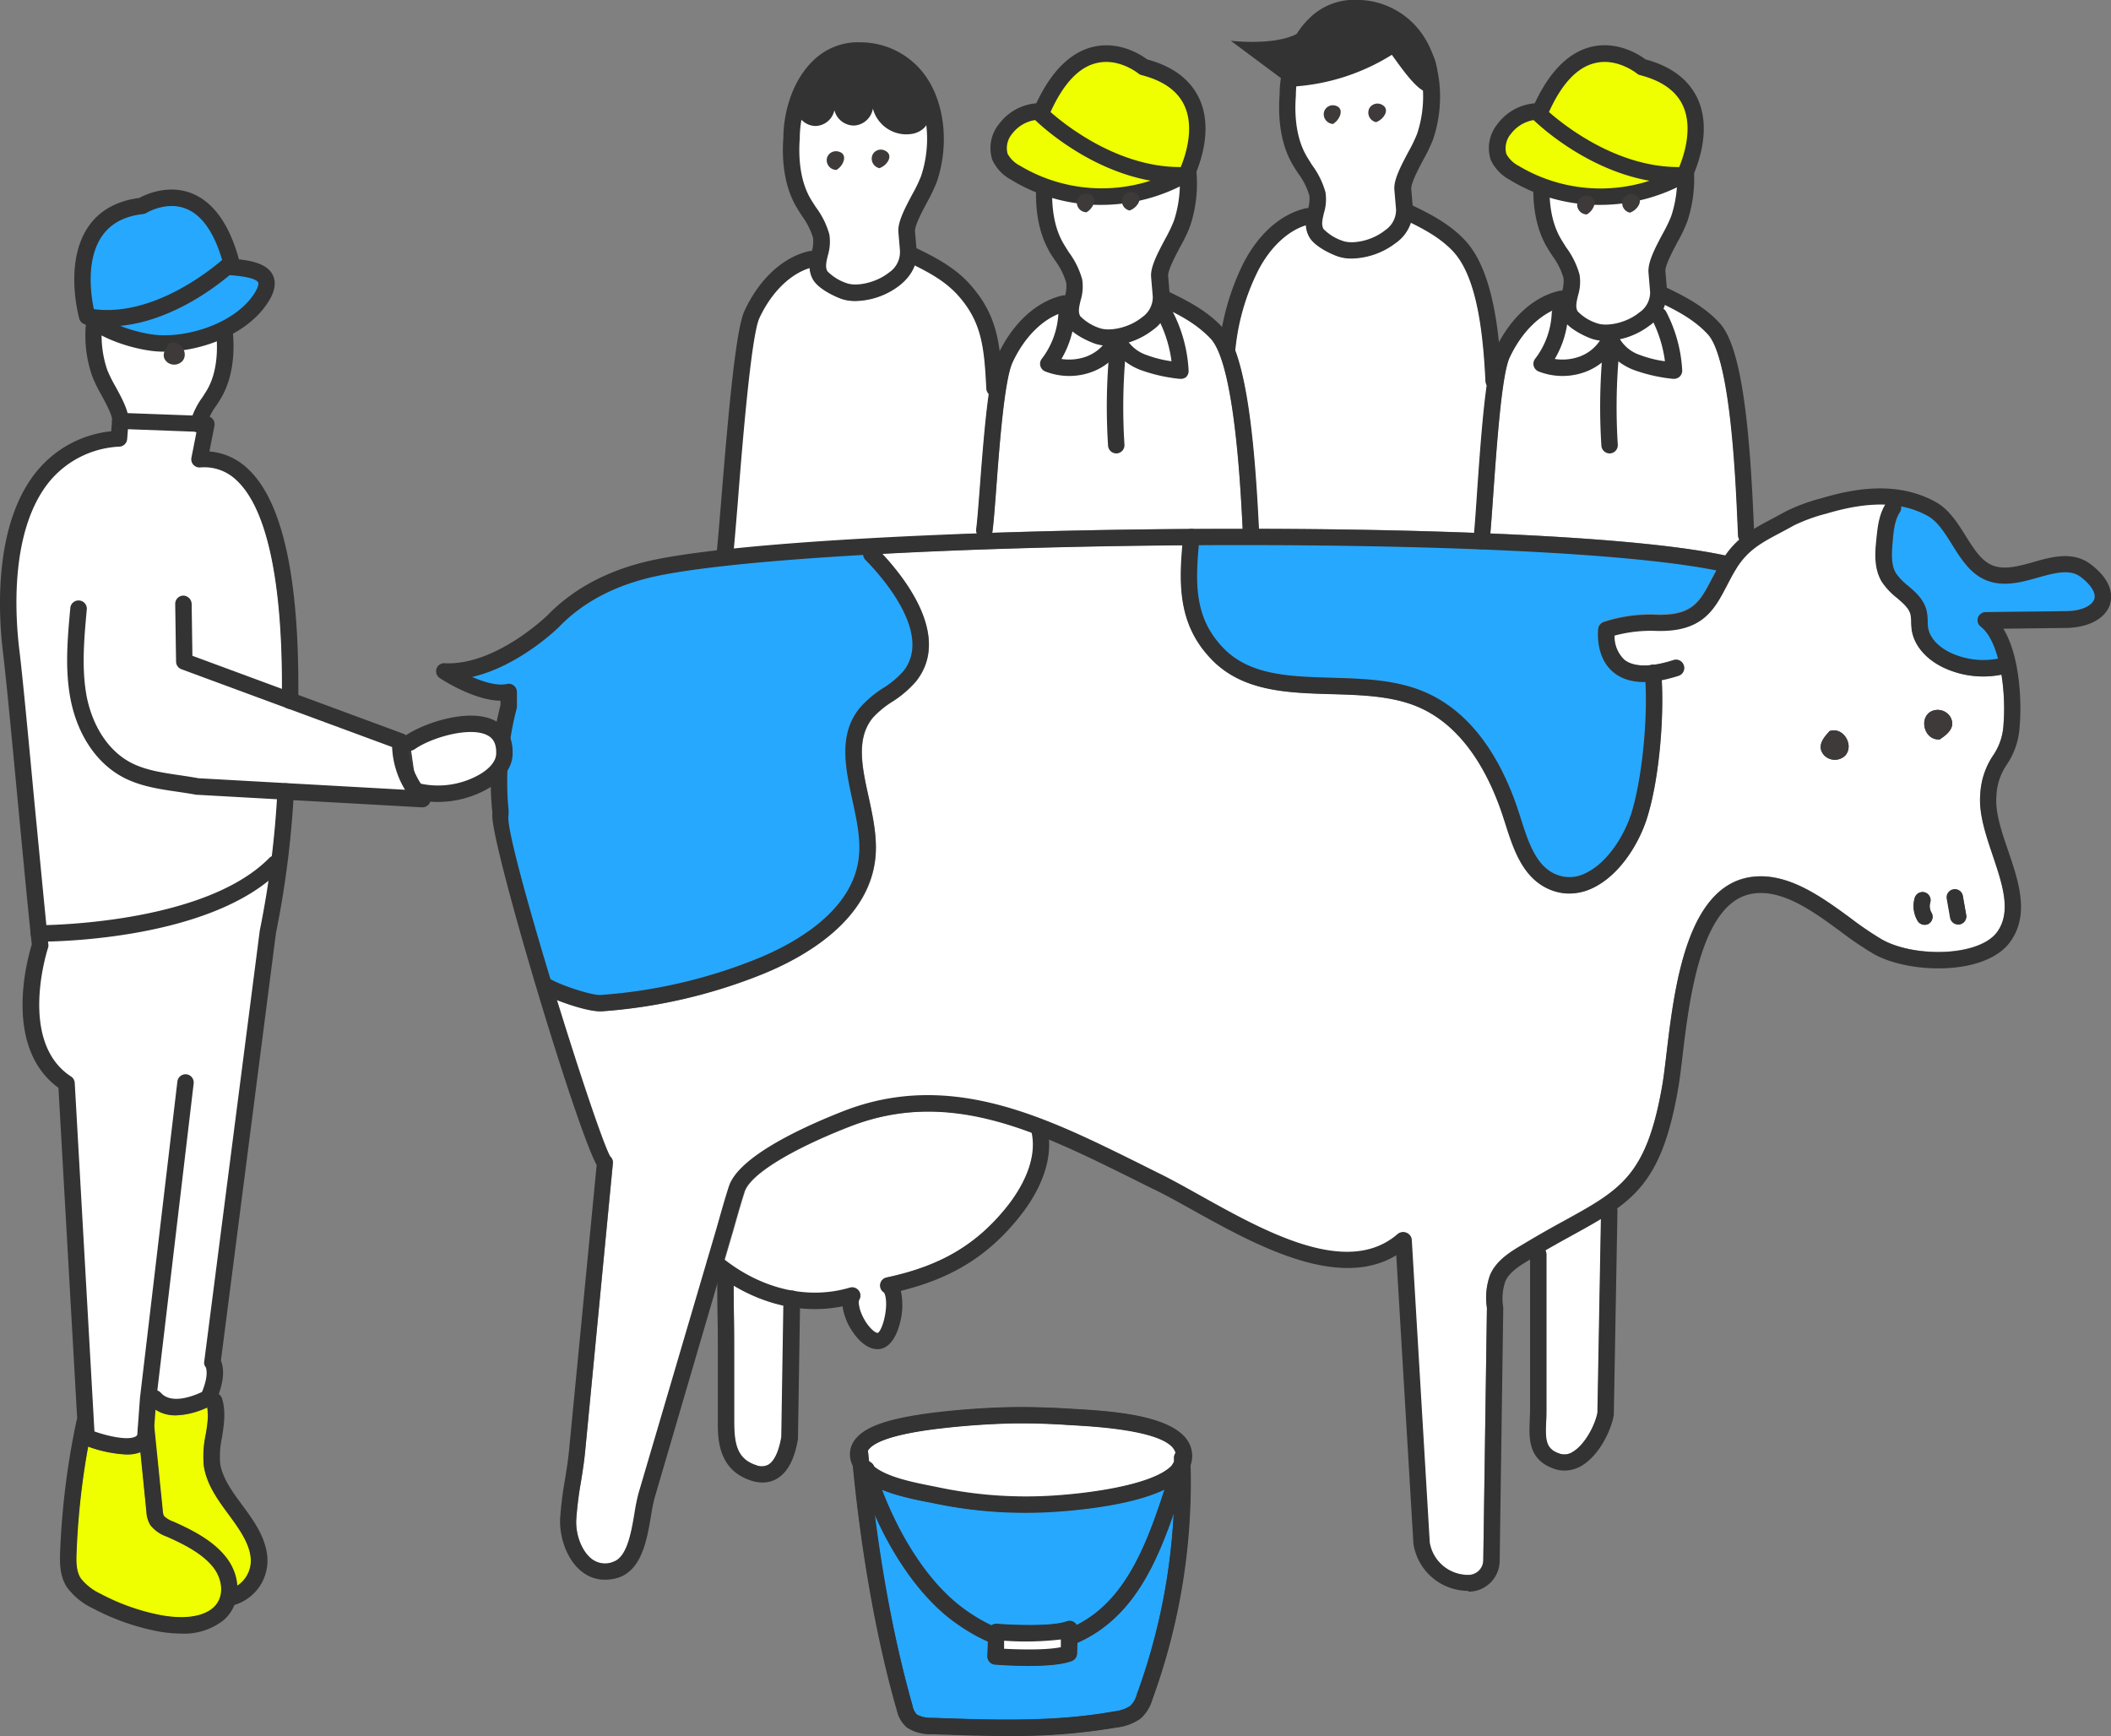 <svg xmlns="http://www.w3.org/2000/svg" viewBox="0 0 388.93 319.86"><rect x="0" y="0" width="388.93" height="319.86" fill="#808080" stroke="none"/><defs><style>.cls-1{fill:#fff;}.cls-2{fill:#26a8ff;}.cls-3{fill:#3e3a39;}.cls-4{fill:#efff00;}.cls-5{fill:#333;}</style></defs><title>ill_6</title><g id="design"><path class="cls-1" d="M-70.16-138.78a1.16,1.16,0,0,0,.25,1s.73,1.3-.69,4.73c-1.32.66-5.66,2.54-7.79.16a1.31,1.31,0,0,0-.71-.4L-72.39-190a1.37,1.37,0,0,0-1.21-1.53,1.37,1.37,0,0,0-1.52,1.2L-82-132.1l-.5,6.86a1,1,0,0,1-.53.46c-1.6.72-5.23-.16-7.64-1l-3.63-64.31a1.39,1.39,0,0,0-.62-1.07c-10-6.51-4.35-23.68-4.3-23.85a1.33,1.33,0,0,0,.07-.59c0-.22,0-.45-.08-.68,6.15-.13,28.78-1.32,41-11.41q-.72,5.16-1.66,9.54Z" transform="translate(107.93 389.64)"/><path class="cls-1" d="M-71.3-246.08c-1.13-.21-2.28-.38-3.43-.55-3.28-.48-6.39-.94-9.07-2.33-4.09-2.12-7.08-6.56-8.22-12.19-1.06-5.23-.55-10.8-.06-16.19a1.38,1.38,0,0,0-1.24-1.49,1.37,1.37,0,0,0-1.5,1.24c-.51,5.58-1,11.36.1,17,1.31,6.44,4.82,11.58,9.65,14.09,3.1,1.6,6.58,2.11,9.94,2.61,1.15.16,2.29.33,3.41.54l.18,0,14.76.83c-.26,3.84-.59,7.41-1,10.74a1.42,1.42,0,0,0-.47.31C-69-220.42-93.76-219.19-99.53-219c-.61-5.85-1.42-14.5-2.22-22.92-1.06-11.33-2.17-23-2.76-27.87-.78-6.36-1.8-22.13,5.58-31.17a17.9,17.9,0,0,1,13-6.48,1.37,1.37,0,0,0,1.26-1.26l.15-2,12.94.48-1,4.94a1.37,1.37,0,0,0,.31,1.18,1.39,1.39,0,0,0,1.13.46,8.69,8.69,0,0,1,6.9,2.48c5.53,5.22,8.39,18.56,8.32,38.6l-16.74-6.19-.14-9.69a1.39,1.39,0,0,0-1.4-1.35,1.37,1.37,0,0,0-1.35,1.4l.16,10.63a1.37,1.37,0,0,0,.9,1.27l38.89,14.37A16.3,16.3,0,0,0-33-243.94Z" transform="translate(107.93 389.64)"/><path class="cls-1" d="M179.53-333.06a4.88,4.88,0,0,0,.62,2.23c1,1.78,4.12,3.17,5.24,3.56a7.75,7.75,0,0,0,2.52.38,13.68,13.68,0,0,0,8-2.81,8.26,8.26,0,0,0,2.87-3.83,25.8,25.8,0,0,1,8,5.47c4.13,4.58,5.09,26.45,5.45,34.68l.11,2.42a1.47,1.47,0,0,0,.21.66,16.58,16.58,0,0,0-2.64,3c-9-1.95-24.59-3.28-43.27-4.06.17-1.8.34-4.36.55-7.4.61-8.73,1.52-21.93,3-25.09C172.38-328.54,175.85-331.94,179.53-333.06Z" transform="translate(107.93 389.64)"/><path class="cls-2" d="M189.35-265.95a8.66,8.66,0,0,0,5.94,1.77c.42,7.64-.68,18.2-2.58,24.3-1.31,4.19-4.46,9.27-8.56,11.17a6.45,6.45,0,0,1-5.44.17c-3.73-1.58-5.17-6.14-6.57-10.55l-.2-.62c-2.54-8-7.65-18.34-17.59-22.5-5.27-2.21-11.22-2.38-17-2.55-7.69-.22-15-.43-19.84-5.38-5.26-5.33-5.38-11.36-4.65-19.15,18.06-.1,36.06.14,51.94.78h0l.2,0h.05c18.44.74,34,2,43.24,3.87-.27.51-.53,1-.78,1.49-2.23,4.27-3.57,6.83-10.14,6.68a27.4,27.4,0,0,0-9.85,1.34,1.45,1.45,0,0,0-1,1.19C186.56-273.72,186-268.77,189.35-265.95Z" transform="translate(107.93 389.64)"/><path class="cls-1" d="M123.36-339c2.2-4.73,5.67-8.12,9.35-9.24a5,5,0,0,0,.62,2.22c1,1.79,4.12,3.18,5.24,3.56a7.76,7.76,0,0,0,2.53.39,13.68,13.68,0,0,0,8-2.81,8.28,8.28,0,0,0,2.87-3.84,25.85,25.85,0,0,1,8,5.47c4.38,4.86,5.43,15.28,5.85,23.82a1.49,1.49,0,0,0,.26.72c-.71,5-1.24,12-1.78,19.75-.21,3-.39,5.7-.56,7.49-12.36-.48-25.94-.72-39.8-.75-.58-11.91-1.62-25.63-4.41-33a.81.81,0,0,0,.07-.22A42.18,42.18,0,0,1,123.36-339Z" transform="translate(107.93 389.64)"/><path class="cls-1" d="M87.93-332.18a4.87,4.87,0,0,0,.61,2.23c1,1.78,4.12,3.17,5.24,3.56a7.77,7.77,0,0,0,2.53.38,13.68,13.68,0,0,0,8-2.81,8.23,8.23,0,0,0,2.87-3.84,26,26,0,0,1,8,5.47c4.33,4.81,5.47,27.22,5.85,35-3.08,0-6.18,0-9.27,0h0l-.14,0c-12.51.08-25,.32-36.82.71a1.6,1.6,0,0,0,.11-.33c.21-1.61.44-4.56.7-8,.6-7.95,1.51-20,3-23.19C80.77-327.66,84.24-331.06,87.93-332.18Z" transform="translate(107.93 389.64)"/><path class="cls-1" d="M27.73-316.88a1.46,1.46,0,0,0,.73-1.06c.73-5.49,1.31-8.59,3.46-13.22s5.67-8.12,9.36-9.24a4.83,4.83,0,0,0,.61,2.22c1,1.79,4.13,3.18,5.24,3.56a7.85,7.85,0,0,0,2.53.39,13.65,13.65,0,0,0,8-2.81,8.31,8.31,0,0,0,2.88-3.84,26.27,26.27,0,0,1,8,5.47c4.5,5,4.93,9.62,5.32,17.35a1.43,1.43,0,0,0,.45,1c-.65,4.54-1.14,10.54-1.64,17.11-.26,3.38-.48,6.29-.68,7.82a1.36,1.36,0,0,0,.15.8c-15.5.55-35.37,3.4-46.61,4.43C25-297.18,29.87-309.93,27.73-316.88Z" transform="translate(107.93 389.64)"/><path class="cls-3" d="M-32.18-251.41l.57,4a13.5,13.5,0,0,1-1.07-4A1.4,1.4,0,0,0-32.18-251.41Z" transform="translate(107.93 389.64)"/><path class="cls-4" d="M-68.66-93.33c-2,1.75-5.83,2.18-10.44,1.18a39.41,39.41,0,0,1-10.35-3.79,10,10,0,0,1-3.65-2.87c-.85-1.32-.86-3-.79-4.86a139.52,139.52,0,0,1,2.18-19.5,22.5,22.5,0,0,0,7,1.47,6.9,6.9,0,0,0,2.67-.47l1.12,11.08a5.12,5.12,0,0,0,.72,2.43,6.52,6.52,0,0,0,3,2.09c3.37,1.5,6.76,3.25,8.71,5.83C-66.89-98.61-66.4-95.29-68.66-93.33Z" transform="translate(107.93 389.64)"/><path class="cls-4" d="M-65.72-110.55c1.73,2.34,3.69,5,4,7.74a5.69,5.69,0,0,1-2.58,5.47,9.42,9.42,0,0,0-1.91-5.15c-2.34-3.11-6.12-5.08-9.85-6.74a4.51,4.51,0,0,1-1.71-1,2.56,2.56,0,0,1-.25-1.11l-1.53-15.12a1.39,1.39,0,0,0-.06-.19l.24-3.32c3.26,2.19,7.72.54,9.61-.35a15.06,15.06,0,0,1-.25,5.05,18.84,18.84,0,0,0-.36,5.68C-69.86-116.15-67.66-113.17-65.72-110.55Z" transform="translate(107.93 389.64)"/><path class="cls-2" d="M-13.83-261.67c-.94,2.69.2,4.63-.21,7.78a7.75,7.75,0,0,1,.5,3.39,6,6,0,0,1-1,2.83c0,2.2,0,4.47.16,6.85a7.9,7.9,0,0,1,.05,1.53c-.3,2.23,3.5,16,7.79,30.17l.21.07c1.75,1,7.38,2.9,9,2.79a94.87,94.87,0,0,0,28.62-6.59c6.78-2.72,18.27-8.85,19.09-19.38.25-3.17-.51-6.66-1.24-10-1.29-6-2.62-12.09,1.37-17a19.68,19.68,0,0,1,4.24-3.6A16.73,16.73,0,0,0,58.57-266c5.45-6.93-4-17.47-7-20.54a1.44,1.44,0,0,1-.41-1c-16.87,1-30.61,2.3-38.24,3.93-10,2.14-17.45,4.26-22,11.71l-14.11,5.78-.63,1.76,2.26.87,6.45,1.41Z" transform="translate(107.93 389.64)"/><path class="cls-1" d="M36.1-124.91c-.44,2.64-1.29,4.46-2.4,5.14a2.71,2.71,0,0,1-2.34.1c-3.4-1.1-4.07-3.78-4.07-8v-12.19c0-2.76,0-5.05-.05-7.34,0-1.8,0-3.6,0-5.62a30.8,30.8,0,0,0,9.29,3.73Z" transform="translate(107.93 389.64)"/><path class="cls-1" d="M77.61-167.31c-5.62,7-12.26,10.95-22.19,13.06a1.46,1.46,0,0,0-1.13,1.17A1.44,1.44,0,0,0,55-151.6c.24.2.67,1.62.29,4s-1.18,3.49-1.47,3.61h0c-.39,0-1.37-.67-2.3-2.17-1.15-1.85-1.39-3.55-1.12-4a1.45,1.45,0,0,0-.11-1.63,1.47,1.47,0,0,0-1.56-.49,23.33,23.33,0,0,1-10.61.56l-.06,0h0a28.64,28.64,0,0,1-12.46-5.73l1.24-4.23c.28-.93.55-1.87.81-2.81.53-1.84,1.07-3.74,1.66-5.57,1-3.15,8.42-7.75,19.35-12,11.82-4.62,22.74-3,33.6,1.09C83.39-175.64,79.88-170.15,77.61-167.31Z" transform="translate(107.93 389.64)"/><path class="cls-1" d="M186.44-129.39c-.43,2.38-2.36,5.89-4.51,7.21a2.86,2.86,0,0,1-2.44.4c-2.72-.88-2.77-2.6-2.61-6.08,0-.64.06-1.3.06-2v-28.74a1.41,1.41,0,0,0-.29-.82c1.84-1.06,3.55-2,5.11-2.87,1.94-1.07,3.71-2,5.32-3Z" transform="translate(107.93 389.64)"/><path class="cls-1" d="M261.22-256.27a11,11,0,0,1-1.93,5.79,13.94,13.94,0,0,0-2.35,7.07c-.31,3.56,1,7.47,2.28,11.25,1.81,5.35,3.51,10.41.85,14.15-3.3,4.63-15.33,4.81-21.3,1.45a60.71,60.71,0,0,1-5.8-3.95c-5.5-4-11.73-8.58-18.42-7.55-11.76,1.82-14,20.34-15.44,32.59-.27,2.3-.51,4.28-.77,5.79-2.88,16.56-7.61,19.17-18,24.89-2.16,1.19-4.61,2.55-7.31,4.17l-.4.24c-2.24,1.34-4.77,2.86-6,5.52a12.27,12.27,0,0,0-.61,6.11l-.67,46.59a2.78,2.78,0,0,1-2.76,2.68h-.06a7.25,7.25,0,0,1-7.16-6l-3.31-55.72a1,1,0,0,0,0-.18,2.68,2.68,0,0,0-.07-.27,1.78,1.78,0,0,0-.17-.3s0-.08-.07-.12,0,0-.05,0a1.86,1.86,0,0,0-.28-.21,1.06,1.06,0,0,0-.2-.12l-.26-.07a1.55,1.55,0,0,0-.31,0l-.09,0-.16.05a1,1,0,0,0-.29.07,1.1,1.1,0,0,0-.26.15,1.09,1.09,0,0,0-.15.08c-9.28,8-24.36-.39-36.47-7.15-2.76-1.54-5.37-3-7.7-4.13-1.34-.65-2.69-1.31-4-2-16.94-8.36-34.46-17-54-9.37-7.1,2.77-19.27,8.26-21.05,13.84-.61,1.88-1.16,3.8-1.69,5.66-.27.93-.53,1.86-.8,2.79l-1.52,5.17h0L9.83-114.51a34.85,34.85,0,0,0-.75,3.68c-.61,3.6-1.37,8.08-3.94,9a4.09,4.09,0,0,1-4-.51c-1.83-1.38-3.06-4.46-2.9-7.33a64.42,64.42,0,0,1,.86-6.92c.29-1.79.58-3.65.76-5.52L5-175.32a1.47,1.47,0,0,0-.48-1.23l0,0c-1.23-2.1-5.61-15.17-9.84-28.87,2.56,1,6.12,2.09,8,2.09H3a97.76,97.76,0,0,0,29.49-6.79c7.4-3,20-9.76,20.91-21.85.28-3.6-.52-7.3-1.3-10.88-1.19-5.51-2.32-10.72.79-14.53a17.33,17.33,0,0,1,3.65-3,19.24,19.24,0,0,0,4.35-3.75c6.32-8-1.68-18.52-6.32-23.48,16.62-.89,36-1.43,55.42-1.58-.75,8.2-.54,15,5.5,21.18,5.69,5.77,13.9,6,21.83,6.24,5.49.16,11.17.32,15.94,2.32,8.91,3.73,13.59,13.32,15.94,20.7l.2.62c1.52,4.8,3.24,10.24,8.2,12.34a9.17,9.17,0,0,0,3.62.75,10,10,0,0,0,4.18-.95c4.91-2.27,8.62-8.14,10.12-13,2.26-7.23,3.1-18.25,2.69-25.48a27.19,27.19,0,0,0,3.1-.79,1.46,1.46,0,0,0,.94-1.83,1.45,1.45,0,0,0-1.83-.94c-4.26,1.37-7.43,1.33-9.17-.11a6,6,0,0,1-1.78-4.51,25.71,25.71,0,0,1,7.88-.87c8.32.23,10.52-3.89,12.79-8.25.52-1,1.06-2,1.7-3.08,2.15-3.55,4.74-4.92,8.33-6.82.77-.41,1.57-.83,2.41-1.3a31.31,31.31,0,0,1,6-2.18l.2-.06a32.85,32.85,0,0,1,10.81-1.55c-1.33,2.1-1.56,4.62-1.75,6.66s-.47,5.19,1,7.67a12.8,12.8,0,0,0,2.8,3c1.18,1,2.19,1.87,2.48,3a6.28,6.28,0,0,1,.13,1.43,13.36,13.36,0,0,0,.1,1.42c.41,2.92,2.73,5.57,6.2,7.1A17.07,17.07,0,0,0,257.5-265a16.34,16.34,0,0,0,3.34-.36A39.55,39.55,0,0,1,261.22-256.27Z" transform="translate(107.93 389.64)"/><path class="cls-2" d="M278-279.33c-.36,1.1-2.15,2.22-5.34,2.26l-14.73.18a1.44,1.44,0,0,0-1.36,1,1.44,1.44,0,0,0,.49,1.61c1.5,1.16,2.55,3.42,3.24,6.07a14.28,14.28,0,0,1-8.51-.93c-2.54-1.12-4.22-2.93-4.49-4.85a9.81,9.81,0,0,1-.07-1.09,9.74,9.74,0,0,0-.22-2.07c-.52-2-2.05-3.34-3.4-4.5a10.62,10.62,0,0,1-2.22-2.3c-.93-1.54-.83-3.58-.61-5.91.16-1.83.35-3.9,1.34-5.42a1.44,1.44,0,0,0,.15-1.19,16.38,16.38,0,0,1,5.06,1.78c1.77,1,3.07,3.06,4.45,5.25s2.79,4.45,4.85,5.81c3.5,2.32,7.45,1.22,10.94.25,3.15-.88,5.86-1.64,7.89-.11S278.32-280.45,278-279.33Z" transform="translate(107.93 389.64)"/><path class="cls-3" d="M229.12-254.93l-.15.2c-1.1,1.17-2.19,2.69-.85,4.23a2.75,2.75,0,0,0,3.77.19C233.8-252.11,231.77-255.83,229.12-254.93Z" transform="translate(107.93 389.64)"/><path class="cls-3" d="M251.42-257.51a2.73,2.73,0,0,0-3.65-1c-2.25,1.34-1.06,5.41,1.72,5.09l.19-.16C251-254.47,252.4-255.72,251.42-257.51Z" transform="translate(107.93 389.64)"/><path class="cls-3" d="M247.68-223.39a1.46,1.46,0,0,0-1-1.81,1.46,1.46,0,0,0-1.81,1,5.31,5.31,0,0,0,.52,4.21,1.45,1.45,0,0,0,1.25.72,1.43,1.43,0,0,0,.74-.21,1.45,1.45,0,0,0,.51-2A2.43,2.43,0,0,1,247.68-223.39Z" transform="translate(107.93 389.64)"/><path class="cls-3" d="M252-225.73a1.45,1.45,0,0,0-1.18,1.68l.62,3.5a1.45,1.45,0,0,0,1.43,1.2l.26,0a1.45,1.45,0,0,0,1.17-1.69l-.62-3.5A1.43,1.43,0,0,0,252-225.73Z" transform="translate(107.93 389.64)"/><path class="cls-3" d="M111.48-122.68c-1.57-6.13-14.42-6.89-21.32-7.3l-1.3-.08c-4.71-.3-8.44-.31-9.76-.27a142.32,142.32,0,0,0-16.1,1.2c-6,.86-11.78,2.1-13.66,5.29a4.32,4.32,0,0,0-.26,3.86c.05.13.12.25.17.38,1.56,16.26,4.48,32.53,8.1,45a5.79,5.79,0,0,0,1.83,3.16,7.84,7.84,0,0,0,4.63,1.23c4.58.16,9.22.33,13.87.33A112.55,112.55,0,0,0,97.84-71.4,9.4,9.4,0,0,0,102.17-73a7.45,7.45,0,0,0,2.15-3.46,116.53,116.53,0,0,0,7-43.2A5.12,5.12,0,0,0,111.48-122.68Z" transform="translate(107.93 389.64)"/><path class="cls-2" d="M90.42-90.16a1.57,1.57,0,0,0-.44-.52,1.47,1.47,0,0,0-1.36-.18c-2.69,1-10.2.68-12.87.47a1.39,1.39,0,0,0-1,.28,30,30,0,0,1-5.08-3c-7-5.07-12.19-14.13-15.22-22.12a47.22,47.22,0,0,0,8.74,2.35l1.35.27A81,81,0,0,0,81-111c1.71,0,3.43-.05,5.15-.16,4.74-.29,14.63-1.26,20.58-4.19-3.38,10.48-7.14,19.93-15.24,24.58C91.13-90.53,90.77-90.34,90.42-90.16Z" transform="translate(107.93 389.64)"/><path class="cls-1" d="M63.42-126.25a140,140,0,0,1,15.77-1.18h1.29c1.86,0,4.86.07,8.19.29l1.32.08c4.82.28,17.63,1,18.67,5.11,0,0,0,.08,0,.12a1.4,1.4,0,0,0-.26.85c0,.25,0,.49,0,.74l0,.07a.91.91,0,0,0-.08.13l0,.08c-2.56,3.52-13.62,5.41-22.31,6a78.42,78.42,0,0,1-20.77-1.45l-1.38-.28c-3.44-.68-8.29-1.64-10.7-3.6h0a1.43,1.43,0,0,0-.89-.92l-.1-.14c-.07-.68-.13-1.35-.19-2C53.48-124.82,60.94-125.89,63.42-126.25Z" transform="translate(107.93 389.64)"/><path class="cls-2" d="M101.59-77.49a4.76,4.76,0,0,1-1.25,2.2,7.13,7.13,0,0,1-3,1c-10.94,2-22.36,1.58-33.4,1.18a5.73,5.73,0,0,1-2.94-.6,3.23,3.23,0,0,1-.84-1.69,242.9,242.9,0,0,1-7-35.49c3.31,7.51,8.34,15.37,14.86,20.09a31.86,31.86,0,0,0,6.11,3.53L74-84.48A1.44,1.44,0,0,0,75.37-83c.54,0,3.2.24,6.19.24s6.08-.18,7.93-.87a1.46,1.46,0,0,0,1-1.32l.06-2a24,24,0,0,0,2.43-1.22C101-92.85,105-101.35,108.35-111A114.35,114.35,0,0,1,101.59-77.49Z" transform="translate(107.93 389.64)"/><path class="cls-5" d="M162.59-96.52a10.25,10.25,0,0,1-10.11-8.67L149.16-161a1.52,1.52,0,0,1,1.42-1.6,1.52,1.52,0,0,1,1.6,1.42l3.31,55.73a7.18,7.18,0,0,0,7.1,6h.06a2.7,2.7,0,0,0,2.7-2.61l.67-46.59a12.19,12.19,0,0,1,.62-6.14c1.19-2.68,3.73-4.2,6-5.54l.41-.24c2.7-1.63,5.15-3,7.31-4.17,10.35-5.71,15.07-8.32,17.95-24.85.26-1.51.5-3.49.77-5.78,1.47-12.28,3.68-30.82,15.49-32.65,6.73-1,13,3.54,18.46,7.56a61.14,61.14,0,0,0,5.8,3.94c6,3.36,17.93,3.18,21.22-1.42,2.64-3.72.94-8.76-.86-14.1-1.27-3.79-2.6-7.7-2.28-11.28a14,14,0,0,1,2.36-7.1,11,11,0,0,0,1.92-5.76c.49-5.56-.5-15.12-4.19-18a1.52,1.52,0,0,1-.51-1.68,1.54,1.54,0,0,1,1.42-1l14.73-.17c3.15,0,4.92-1.14,5.28-2.22s-.58-2.63-2.52-4.1-4.7-.76-7.83.12c-3.5,1-7.47,2.08-11-.26-2.07-1.37-3.49-3.63-4.86-5.82s-2.67-4.26-4.43-5.24c-4.76-2.65-10.63-2.82-18.46-.53l-.2.06a31.89,31.89,0,0,0-6,2.17c-.84.47-1.64.9-2.41,1.31-3.58,1.89-6.17,3.26-8.31,6.79-.64,1.05-1.17,2.08-1.69,3.08-2.28,4.37-4.46,8.49-12.85,8.28a25.67,25.67,0,0,0-7.82.86,5.9,5.9,0,0,0,1.76,4.41c1.73,1.43,4.88,1.46,9.11.1a1.52,1.52,0,0,1,1.9,1,1.51,1.51,0,0,1-1,1.91c-5.35,1.72-9.38,1.49-12-.67-3.41-2.84-2.81-7.83-2.78-8a1.52,1.52,0,0,1,1-1.24,27.31,27.31,0,0,1,9.88-1.34c6.52.16,7.86-2.4,10.08-6.66.54-1,1.1-2.11,1.79-3.24,2.57-4.25,5.77-5.94,9.48-7.9l2.35-1.27a34.38,34.38,0,0,1,6.64-2.44l.2-.06c5.45-1.59,13.53-3.24,20.78.8,2.44,1.35,4,3.85,5.52,6.27,1.26,2,2.45,3.9,4,4.91,2.37,1.57,5.35.74,8.5-.14,3.41-1,7.28-2,10.48.39,4.2,3.18,4,6,3.57,7.46-.86,2.6-4,4.25-8.12,4.3l-11.51.14c3.25,5.35,3.35,14.36,3,17.95a13.87,13.87,0,0,1-2.37,7.09,10.91,10.91,0,0,0-1.91,5.77c-.26,2.94.9,6.39,2.13,10,2,5.83,4,11.85.45,16.83-4.54,6.38-18.69,5.95-25.17,2.3a63.29,63.29,0,0,1-6.1-4.13c-5-3.68-10.71-7.86-16.2-7-9.54,1.48-11.68,19.34-12.95,30-.28,2.33-.52,4.35-.8,5.94-3.12,18-8.58,21-19.47,27-2.14,1.18-4.56,2.52-7.21,4.11l-.41.25c-1.95,1.17-4,2.37-4.76,4.17a9.94,9.94,0,0,0-.37,4.8l-.66,46.77a5.73,5.73,0,0,1-5.71,5.57Z" transform="translate(107.93 389.64)"/><path class="cls-5" d="M32.56-116.49a6.75,6.75,0,0,1-2.11-.35c-6.13-2-6.13-7.76-6.13-10.86v-12.19c0-2.75,0-5-.05-7.31s-.05-4.58-.05-7.35a1.51,1.51,0,0,1,1.51-1.51,1.52,1.52,0,0,1,1.52,1.51c0,2.75,0,5,.05,7.31s.05,4.59.05,7.35v12.19c0,4.32.64,6.88,4,8a2.63,2.63,0,0,0,2.29-.09c1.09-.67,1.93-2.48,2.37-5.1l.4-25.45A1.59,1.59,0,0,1,38-151.86a1.51,1.51,0,0,1,1.49,1.54l-.4,25.56a1.64,1.64,0,0,1,0,.22c-.6,3.67-1.87,6.13-3.8,7.3A5.08,5.08,0,0,1,32.56-116.49Z" transform="translate(107.93 389.64)"/><path class="cls-5" d="M180.26-118.69a5.48,5.48,0,0,1-1.69-.27c-5-1.62-4.8-5.73-4.66-9,0-.6.06-1.21.06-1.82v-28.74a1.51,1.51,0,0,1,1.51-1.51,1.52,1.52,0,0,1,1.52,1.51v28.74c0,.65,0,1.31-.06,2-.15,3.45-.11,5.15,2.57,6a2.75,2.75,0,0,0,2.39-.4c2.14-1.3,4-4.78,4.47-7.16l.67-37.22a1.53,1.53,0,0,1,1.54-1.48,1.5,1.5,0,0,1,1.49,1.54l-.67,37.33a1.64,1.64,0,0,1,0,.22c-.43,2.65-2.54,7.31-5.9,9.36A6.16,6.16,0,0,1,180.26-118.69Z" transform="translate(107.93 389.64)"/><path class="cls-5" d="M3.48-98.58A6.72,6.72,0,0,1-.64-100c-3-2.29-4.26-6.71-4.09-9.86a67.16,67.16,0,0,1,.9-7.22c.28-1.76.57-3.57.74-5.34L2-175C-1.9-182-17.83-235.23-17.22-239.7c0-.07,0-.39-.06-.84a56,56,0,0,1,1.56-19.19v-.8c-4.78-.07-10.47-3.7-11.18-4.17a1.52,1.52,0,0,1-.61-1.74,1.49,1.49,0,0,1,1.51-1c9.36.47,18.81-8.72,18.91-8.81,4.85-5,11.4-8.47,19.43-10.19,31.39-6.71,165.44-8.36,198.57-.63a1.52,1.52,0,0,1,1.13,1.82,1.5,1.5,0,0,1-1.82,1.13c-32.89-7.68-166-6-197.25.64-7.43,1.59-13.46,4.74-17.91,9.36-.38.38-7.48,7.25-16,9.21,2.19.95,4.65,1.68,6.41,1.29a1.49,1.49,0,0,1,1.27.3,1.51,1.51,0,0,1,.57,1.18v2.65a1.92,1.92,0,0,1-.05.41,53,53,0,0,0-1.52,18.36,7.1,7.1,0,0,1,0,1.48c-.62,4.55,16.14,58.18,18.74,62.67l0,0a1.49,1.49,0,0,1,.5,1.27l-5.11,53.2c-.19,1.87-.48,3.73-.77,5.53a63.92,63.92,0,0,0-.86,6.91c-.15,2.84,1.06,5.9,2.88,7.27a4,4,0,0,0,3.94.5c2.54-.88,3.29-5.34,3.9-8.93a35.61,35.61,0,0,1,.75-3.69l14.15-48.06c.27-.93.54-1.87.8-2.8.53-1.86,1.08-3.78,1.69-5.66,1.79-5.61,14-11.1,21.09-13.88,19.56-7.64,37.09,1,54,9.37l4,2c2.33,1.13,4.94,2.59,7.7,4.13,12.1,6.75,27.15,15.14,36.4,7.16a1.52,1.52,0,0,1,2.14.15,1.53,1.53,0,0,1-.16,2.14c-10.85,9.37-27.62,0-39.86-6.81-2.72-1.51-5.29-2.95-7.55-4l-4-2c-17.12-8.45-33.28-16.43-51.6-9.27-10.91,4.27-18.31,8.86-19.31,12-.59,1.83-1.13,3.73-1.66,5.56q-.39,1.41-.81,2.82L12.68-113.67a31.52,31.52,0,0,0-.67,3.34C11.27-106,10.35-100.52,6.12-99A8.09,8.09,0,0,1,3.48-98.58ZM3.39-177l-.16,0Z" transform="translate(107.93 389.64)"/><path class="cls-5" d="M2.65-203.29c-2.8,0-8.72-2.21-10.41-3.18a1.51,1.51,0,0,1-.56-2.07,1.51,1.51,0,0,1,2.07-.56c1.74,1,7.33,2.89,9,2.78a94.81,94.81,0,0,0,28.6-6.59c6.76-2.71,18.23-8.83,19-19.32.25-3.16-.51-6.65-1.24-10-1.29-6-2.63-12.11,1.39-17a19.54,19.54,0,0,1,4.25-3.61A17.1,17.1,0,0,0,58.53-266c5.41-6.9-4-17.41-7-20.47a1.51,1.51,0,0,1,0-2.14,1.51,1.51,0,0,1,2.14,0c4.41,4.49,13.94,15.86,7.19,24.46a19.64,19.64,0,0,1-4.37,3.76,17.48,17.48,0,0,0-3.64,3c-3.09,3.79-2,9-.77,14.48.78,3.58,1.58,7.29,1.3,10.9-1,12.12-13.53,18.92-20.94,21.9A98,98,0,0,1,3-203.3Z" transform="translate(107.93 389.64)"/><path class="cls-5" d="M181.19-225a9.19,9.19,0,0,1-3.65-.76c-5-2.12-6.71-7.58-8.23-12.39l-.2-.61c-2.35-7.37-7-16.94-15.9-20.67-4.77-2-10.44-2.15-15.92-2.31-7.95-.23-16.16-.46-21.88-6.26-6.43-6.53-6.23-14.2-5.35-22.82a1.5,1.5,0,0,1,1.66-1.36,1.51,1.51,0,0,1,1.35,1.66c-.85,8.4-1,14.78,4.5,20.39,4.86,4.93,12.12,5.14,19.8,5.36,5.77.17,11.73.34,17,2.55,10,4.17,15.08,14.56,17.62,22.54l.2.61c1.39,4.4,2.83,9,6.53,10.52a6.37,6.37,0,0,0,5.39-.17c4.09-1.88,7.23-6.95,8.54-11.13,2-6.47,3.13-18,2.47-25.68a1.51,1.51,0,0,1,1.38-1.64,1.51,1.51,0,0,1,1.64,1.38c.61,7.14-.2,19.14-2.6,26.84-1.4,4.47-4.89,10.55-10.16,13A10,10,0,0,1,181.19-225Z" transform="translate(107.93 389.64)"/><path class="cls-5" d="M53.74-141.06c-2.34,0-4.14-2.48-4.82-3.57a11,11,0,0,1-1.62-4.32c-8.24,1.66-17-.78-24.41-6.88a1.51,1.51,0,0,1-.21-2.13,1.51,1.51,0,0,1,2.13-.2c7.28,6,16,8.08,23.83,5.76a1.51,1.51,0,0,1,1.62.52,1.49,1.49,0,0,1,.11,1.69c-.27.47,0,2.2,1.12,4,1,1.56,1.94,2.17,2.27,2.14s1.06-1.36,1.42-3.56,0-3.66-.28-3.9a1.5,1.5,0,0,1-.67-1.54,1.52,1.52,0,0,1,1.18-1.22c9.91-2.11,16.54-6,22.15-13,2.35-2.94,6-8.71,4.42-14.31a1.5,1.5,0,0,1,1-1.87,1.5,1.5,0,0,1,1.87,1c2,6.91-2.24,13.64-4.95,17-5.69,7.13-12.31,11.28-21.86,13.65a12.49,12.49,0,0,1-.15,5.86c-.75,3-2.15,4.75-3.94,4.88Z" transform="translate(107.93 389.64)"/><path class="cls-3" d="M229-254.73c-1.1,1.17-2.19,2.69-.85,4.23a2.75,2.75,0,0,0,3.77.19c1.91-1.8-.12-5.52-2.77-4.62" transform="translate(107.93 389.64)"/><path class="cls-3" d="M249.68-253.56c1.33-.91,2.72-2.16,1.74-3.95a2.73,2.73,0,0,0-3.65-1c-2.25,1.34-1.06,5.41,1.72,5.09" transform="translate(107.93 389.64)"/><path class="cls-5" d="M246.66-219.23a1.53,1.53,0,0,1-1.31-.75,5.41,5.41,0,0,1-.52-4.25,1.53,1.53,0,0,1,1.88-1,1.53,1.53,0,0,1,1,1.89,2.35,2.35,0,0,0,.23,1.85,1.53,1.53,0,0,1-.54,2.08A1.54,1.54,0,0,1,246.66-219.23Z" transform="translate(107.93 389.64)"/><path class="cls-5" d="M252.84-219.29a1.51,1.51,0,0,1-1.49-1.25l-.62-3.5a1.5,1.5,0,0,1,1.23-1.75,1.49,1.49,0,0,1,1.75,1.22l.62,3.5a1.51,1.51,0,0,1-1.22,1.76A1.23,1.23,0,0,1,252.84-219.29Z" transform="translate(107.93 389.64)"/><path class="cls-5" d="M257.5-265a17.21,17.21,0,0,1-7-1.46c-3.48-1.54-5.81-4.21-6.23-7.15a13.55,13.55,0,0,1-.1-1.43,6.8,6.8,0,0,0-.13-1.42c-.29-1.11-1.29-2-2.45-3a12.77,12.77,0,0,1-2.83-3c-1.5-2.49-1.23-5.51-1-7.71s.42-4.63,1.8-6.76a1.53,1.53,0,0,1,2.1-.45,1.52,1.52,0,0,1,.45,2.09c-1,1.51-1.17,3.57-1.33,5.4-.21,2.31-.31,4.35.61,5.87a10.44,10.44,0,0,0,2.2,2.29c1.36,1.16,2.89,2.48,3.42,4.52a10,10,0,0,1,.22,2.09,10,10,0,0,0,.07,1.09c.27,1.89,1.93,3.69,4.46,4.8a14.32,14.32,0,0,0,8.9.84,1.51,1.51,0,0,1,1.82,1.13,1.52,1.52,0,0,1-1.14,1.82A17.22,17.22,0,0,1,257.5-265Z" transform="translate(107.93 389.64)"/><path class="cls-5" d="M81-110.9a81.07,81.07,0,0,1-16.41-1.66l-1.35-.27C58-113.87,50.79-115.3,49-120a4.36,4.36,0,0,1,.27-3.91c1.89-3.22,7.7-4.46,13.7-5.32A145.18,145.18,0,0,1,79.1-130.4c1.32,0,5.06,0,9.76.28h0l1.3.08c6.92.41,19.79,1.17,21.38,7.34a5.2,5.2,0,0,1-.88,4.47c-3.87,5.34-18.44,6.79-24.52,7.17C84.42-110.95,82.7-110.9,81-110.9Zm-.48-16.48H79.19a142.24,142.24,0,0,0-15.76,1.18c-2.51.36-10.12,1.45-11.53,3.86a1.31,1.31,0,0,0,0,1.29c1.18,3.09,7.67,4.38,12,5.23l1.37.28A78.34,78.34,0,0,0,86-114.08c8.68-.54,19.71-2.42,22.26-5.93a2.11,2.11,0,0,0,.39-1.94c-1-4-14.27-4.81-18.62-5.06l-1.32-.08C85.19-127.32,82.27-127.38,80.51-127.38Z" transform="translate(107.93 389.64)"/><path class="cls-5" d="M77.68-69.78c-4.65,0-9.29-.17-13.87-.33a7.92,7.92,0,0,1-4.67-1.24,5.87,5.87,0,0,1-1.85-3.19c-3.84-13.27-6.89-30.76-8.37-48a1.52,1.52,0,0,1,1.38-1.64,1.51,1.51,0,0,1,1.64,1.38c1.47,17,4.48,34.33,8.26,47.41A3.19,3.19,0,0,0,61-73.73a5.68,5.68,0,0,0,2.9.59c11,.39,22.45.8,33.39-1.18a6.86,6.86,0,0,0,3-1,4.72,4.72,0,0,0,1.23-2.17A113.79,113.79,0,0,0,108.36-121a1.5,1.5,0,0,1,1.45-1.57,1.5,1.5,0,0,1,1.57,1.45,116.6,116.6,0,0,1-7,44.63A7.5,7.5,0,0,1,102.21-73a9.45,9.45,0,0,1-4.36,1.65A112.73,112.73,0,0,1,77.68-69.78Z" transform="translate(107.93 389.64)"/><path class="cls-5" d="M82.7-85.27q-7.2,0-14.73-5.45C59.14-97.11,53-109.26,50.25-118.51a1.51,1.51,0,0,1,1-1.88,1.51,1.51,0,0,1,1.89,1c2.64,8.77,8.38,20.26,16.6,26.21,7.7,5.58,14.8,6.36,21.7,2.39,9.19-5.28,12.78-16.76,16.59-28.9a1.51,1.51,0,0,1,1.9-1,1.51,1.51,0,0,1,1,1.89c-4,12.73-7.76,24.75-18,30.63A20.38,20.38,0,0,1,82.7-85.27Z" transform="translate(107.93 389.64)"/><path class="cls-1" d="M89-85c-3.59,1.34-13.5.55-13.5.55l.14-4.51s9.91.79,13.5-.54Z" transform="translate(107.93 389.64)"/><path class="cls-5" d="M81.56-82.69c-3,0-5.66-.19-6.19-.24A1.5,1.5,0,0,1,74-84.48L74.12-89a1.47,1.47,0,0,1,.5-1.08,1.52,1.52,0,0,1,1.13-.39c2.67.22,10.17.54,12.85-.45a1.49,1.49,0,0,1,1.41.19,1.49,1.49,0,0,1,.63,1.27l-.14,4.51a1.51,1.51,0,0,1-1,1.37C87.65-82.87,84.45-82.69,81.56-82.69ZM89-85h0Zm-11.94-.86c2.92.16,7.78.27,10.46-.29l0-1.42a55.81,55.81,0,0,1-10.45.23Z" transform="translate(107.93 389.64)"/><path class="cls-1" d="M59.4-343.25l-.31-3.6c-.2-2.36,3.28-7.31,4.11-9.81,3.29-9.93-.14-23.14-12.61-23.65-8.51-.35-12.72,8.78-12.72,16.17-.3,3.77.13,8.08,2,11.45,1.13,2.11,3,4.2,3.53,6.58s-1.49,4.91-.19,7.22c.69,1.22,3.19,2.47,4.45,2.9C51.57-334.62,59.84-338,59.4-343.25Z" transform="translate(107.93 389.64)"/><path class="cls-5" d="M49.66-334.17a7.93,7.93,0,0,1-2.55-.39s-4-1.42-5.27-3.59c-1-1.81-.59-3.63-.24-5.09a6.15,6.15,0,0,0,.27-2.55,13,13,0,0,0-2-4c-.46-.71-.94-1.44-1.34-2.19-2.36-4.36-2.35-9.57-2.13-12.29,0-4.25,1.44-10.32,5.5-14.21a11.74,11.74,0,0,1,8.79-3.36,14.7,14.7,0,0,1,12,6.34c3.46,5,4.26,12.59,2,19.31a29.54,29.54,0,0,1-1.78,3.75c-.94,1.75-2.35,4.41-2.26,5.45l.31,3.61c.2,2.35-.94,4.61-3.21,6.38A13.78,13.78,0,0,1,49.66-334.17Zm.46-44.64A8.64,8.64,0,0,0,44-376.29c-2.78,2.67-4.58,7.44-4.58,12.15-.19,2.5-.21,7.05,1.77,10.74.34.63.77,1.27,1.21,1.95a15.19,15.19,0,0,1,2.47,5,8.73,8.73,0,0,1-.28,3.89c-.32,1.32-.49,2.16-.07,2.91a9,9,0,0,0,3.62,2.21c1.75.6,5.28-.05,7.74-2a4.51,4.51,0,0,0,2-3.74h0l0-.27c-.29-3.39-.29-3.39-.29-3.46-.16-1.81,1.24-4.45,2.6-7a25.61,25.61,0,0,0,1.58-3.29c1.94-5.85,1.3-12.37-1.64-16.62a11.6,11.6,0,0,0-9.59-5Z" transform="translate(107.93 389.64)"/><path class="cls-5" d="M75.3-316.61A1.51,1.51,0,0,1,73.79-318c-.39-7.72-.82-12.34-5.31-17.32-2.58-2.86-6.23-4.62-9.46-6.18a1.52,1.52,0,0,1-.71-2,1.52,1.52,0,0,1,2-.71c3.47,1.68,7.42,3.58,10.39,6.88,5.17,5.74,5.68,11,6.08,19.2a1.52,1.52,0,0,1-1.43,1.59Z" transform="translate(107.93 389.64)"/><path class="cls-5" d="M25.52-285.4l-.2,0a1.51,1.51,0,0,1-1.3-1.7c.2-1.48.51-5.25.9-10,1.35-16.61,2.7-31.8,4.31-35.26,2.72-5.85,7.05-9.88,11.87-11a1.51,1.51,0,0,1,1.83,1.12,1.52,1.52,0,0,1-1.11,1.83c-3.87.94-7.54,4.44-9.84,9.38-1.51,3.25-3.16,23.4-4,34.23-.4,4.82-.71,8.63-.92,10.18A1.52,1.52,0,0,1,25.52-285.4Z" transform="translate(107.93 389.64)"/><path class="cls-1" d="M197.65-335.9l-.31-3.6c-.2-2.37,3.29-7.32,4.12-9.82,3.29-9.93-.15-23.14-12.62-23.65-8.5-.35-12.72,8.79-12.72,16.17-.3,3.78.14,8.09,1.95,11.46,1.14,2.1,3,4.19,3.53,6.58s-1.48,4.9-.19,7.22c.69,1.22,3.2,2.46,4.45,2.9C189.82-327.28,198.09-330.68,197.65-335.9Z" transform="translate(107.93 389.64)"/><path class="cls-5" d="M187.91-326.83a7.87,7.87,0,0,1-2.54-.38c-1.12-.39-4.26-1.79-5.28-3.59s-.58-3.64-.24-5.1a6.13,6.13,0,0,0,.27-2.55,12.92,12.92,0,0,0-2-4c-.46-.71-.94-1.44-1.34-2.18-2.35-4.37-2.34-9.58-2.13-12.29,0-4.26,1.44-10.32,5.51-14.22a11.71,11.71,0,0,1,8.78-3.35,14.69,14.69,0,0,1,12,6.34c3.46,5,4.25,12.58,2,19.3a26.49,26.49,0,0,1-1.78,3.75c-.93,1.75-2.33,4.39-2.26,5.44l.26,3,0,.64h0a7.33,7.33,0,0,1-3.2,6.38A13.77,13.77,0,0,1,187.91-326.83Zm.46-44.63a8.64,8.64,0,0,0-6.16,2.52c-2.78,2.67-4.57,7.43-4.57,12.14-.2,2.51-.22,7.06,1.77,10.74.34.63.76,1.28,1.21,2a15.07,15.07,0,0,1,2.46,5,8.4,8.4,0,0,1-.28,3.88c-.31,1.32-.48,2.17-.06,2.91a8.73,8.73,0,0,0,3.62,2.21c1.74.6,5.27,0,7.73-2a4.48,4.48,0,0,0,2-3.73l-.3-3.6c-.17-1.94,1.23-4.58,2.59-7.14a26.64,26.64,0,0,0,1.59-3.28c1.94-5.85,1.29-12.38-1.65-16.63a11.63,11.63,0,0,0-9.59-5Zm10.48,31.82h0Z" transform="translate(107.93 389.64)"/><path class="cls-5" d="M213.79-289.51a1.51,1.51,0,0,1-1.51-1.44l-.11-2.42c-.36-8.23-1.32-30.08-5.43-34.65-2.58-2.86-6.24-4.63-9.47-6.19a1.51,1.51,0,0,1-.7-2,1.51,1.51,0,0,1,2-.7c3.48,1.67,7.42,3.58,10.4,6.88,4.26,4.74,5.53,21.13,6.2,36.55l.11,2.4a1.51,1.51,0,0,1-1.44,1.58Z" transform="translate(107.93 389.64)"/><path class="cls-5" d="M201.16-356.76a1.51,1.51,0,0,1-.65-.15,19.9,19.9,0,0,1-6.89-5.45A36.57,36.57,0,0,1,176.8-357a1.5,1.5,0,0,1-1.6-1.41,1.5,1.5,0,0,1,1.41-1.61,33.53,33.53,0,0,0,16.54-5.62,1.52,1.52,0,0,1,2.09.4,16.89,16.89,0,0,0,6.58,5.62,1.52,1.52,0,0,1,.71,2A1.52,1.52,0,0,1,201.16-356.76Z" transform="translate(107.93 389.64)"/><path class="cls-5" d="M165-288.43l-.2,0a1.5,1.5,0,0,1-1.3-1.7c.21-1.57.44-4.91.7-8.78.85-12.3,1.68-22.75,3.26-26.14,2.72-5.85,7-9.87,11.87-11a1.52,1.52,0,0,1,1.83,1.11,1.52,1.52,0,0,1-1.12,1.83c-3.86.94-7.54,4.45-9.84,9.38-1.46,3.16-2.37,16.34-3,25.07-.29,4.08-.51,7.3-.73,9A1.52,1.52,0,0,1,165-288.43Z" transform="translate(107.93 389.64)"/><path class="cls-1" d="M106-335l-.3-3.61c-.2-2.36,3.28-7.31,4.11-9.81,3.29-9.93-.14-23.14-12.61-23.65-8.51-.35-12.73,8.78-12.73,16.17-.29,3.77.14,8.08,2,11.46,1.13,2.1,3,4.19,3.53,6.57s-1.49,4.91-.19,7.22c.68,1.22,3.19,2.47,4.44,2.9C98.21-326.4,106.49-329.8,106-335Z" transform="translate(107.93 389.64)"/><path class="cls-5" d="M96.3-325.95a7.65,7.65,0,0,1-2.54-.39s-4.06-1.42-5.27-3.58a6.66,6.66,0,0,1-.24-5.1,6,6,0,0,0,.26-2.55,12.89,12.89,0,0,0-2-4c-.47-.71-1-1.44-1.35-2.19-2.35-4.36-2.34-9.57-2.13-12.29,0-4.25,1.45-10.31,5.51-14.21a11.78,11.78,0,0,1,8.79-3.36,14.68,14.68,0,0,1,12,6.35c3.46,5,4.25,12.58,2,19.3a28.43,28.43,0,0,1-1.79,3.75c-.93,1.76-2.34,4.41-2.25,5.45l.3,3.61h0a7.34,7.34,0,0,1-3.2,6.38A13.81,13.81,0,0,1,96.3-325.95Zm.46-44.64a8.64,8.64,0,0,0-6.15,2.52C87.83-365.4,86-360.63,86-355.92c-.19,2.5-.21,7.06,1.77,10.74.34.63.76,1.27,1.21,2a15.23,15.23,0,0,1,2.47,5,8.58,8.58,0,0,1-.29,3.89c-.31,1.32-.48,2.16-.06,2.91a8.9,8.9,0,0,0,3.62,2.21c1.75.6,5.27,0,7.74-2a4.5,4.5,0,0,0,2-3.73c0-.19-.31-3.6-.31-3.74-.16-1.8,1.25-4.45,2.61-7a27.87,27.87,0,0,0,1.58-3.29c1.94-5.84,1.29-12.37-1.64-16.62a11.62,11.62,0,0,0-9.6-5Z" transform="translate(107.93 389.64)"/><path class="cls-5" d="M122.53-289.51a1.51,1.51,0,0,1-1.51-1.44l0-1c-.37-7.52-1.48-30.39-5.84-35.24-2.58-2.86-6.24-4.62-9.46-6.18a1.51,1.51,0,0,1-.71-2,1.51,1.51,0,0,1,2-.71c3.48,1.68,7.42,3.58,10.4,6.89,4.51,5,5.9,22.46,6.62,37.11l0,1a1.51,1.51,0,0,1-1.44,1.58Z" transform="translate(107.93 389.64)"/><path class="cls-5" d="M109.56-355.88a1.55,1.55,0,0,1-.66-.15,19.87,19.87,0,0,1-6.88-5.45,36.89,36.89,0,0,1-16.82,5.34,1.51,1.51,0,0,1-1.61-1.42A1.52,1.52,0,0,1,85-359.17a33.62,33.62,0,0,0,16.54-5.61,1.52,1.52,0,0,1,2.09.4,17,17,0,0,0,6.58,5.62,1.51,1.51,0,0,1,.71,2A1.51,1.51,0,0,1,109.56-355.88Z" transform="translate(107.93 389.64)"/><path class="cls-5" d="M73.42-290.45h-.2a1.51,1.51,0,0,1-1.3-1.7c.2-1.52.42-4.44.68-7.81.85-11.22,1.69-20.79,3.28-24.22,2.72-5.85,7.05-9.87,11.87-11a1.51,1.51,0,0,1,1.83,1.11,1.51,1.51,0,0,1-1.12,1.83c-3.86.94-7.54,4.44-9.83,9.38-1.5,3.21-2.41,15.22-3,23.17-.26,3.42-.48,6.37-.7,8A1.51,1.51,0,0,1,73.42-290.45Z" transform="translate(107.93 389.64)"/><path class="cls-1" d="M150.83-351l-.3-3.6c-.2-2.36,3.28-7.31,4.11-9.81,3.29-9.93-.15-23.14-12.62-23.66-8.5-.34-12.72,8.79-12.72,16.18a21.35,21.35,0,0,0,1.95,11.45c1.14,2.11,3,4.2,3.54,6.58s-1.49,4.91-.19,7.22c.68,1.22,3.19,2.47,4.44,2.9C143-342.42,151.28-345.83,150.83-351Z" transform="translate(107.93 389.64)"/><path class="cls-5" d="M141.09-342a7.87,7.87,0,0,1-2.54-.39c-1.12-.39-4.26-1.78-5.27-3.59s-.59-3.63-.25-5.09a6,6,0,0,0,.27-2.55,12.93,12.93,0,0,0-2-4,25.55,25.55,0,0,1-1.35-2.18c-2.35-4.36-2.34-9.57-2.13-12.29,0-4.25,1.45-10.32,5.51-14.21a11.7,11.7,0,0,1,8.79-3.36,14.69,14.69,0,0,1,12,6.34c3.46,5,4.25,12.59,2,19.31a29,29,0,0,1-1.79,3.75c-.93,1.75-2.34,4.41-2.25,5.45l.3,3.6h0a7.36,7.36,0,0,1-3.2,6.38A13.84,13.84,0,0,1,141.09-342Zm.46-44.64a8.64,8.64,0,0,0-6.15,2.52c-2.78,2.67-4.58,7.44-4.58,12.15-.2,2.5-.22,7.05,1.77,10.73.34.63.76,1.28,1.21,2a15.38,15.38,0,0,1,2.47,5,8.58,8.58,0,0,1-.29,3.89c-.31,1.32-.48,2.16-.06,2.91a8.94,8.94,0,0,0,3.62,2.21c1.74.6,5.27,0,7.74-2a4.5,4.5,0,0,0,2-3.74c0-.18-.31-3.59-.31-3.73-.16-1.81,1.25-4.45,2.6-7a27.36,27.36,0,0,0,1.59-3.29c1.94-5.85,1.29-12.37-1.64-16.62a11.63,11.63,0,0,0-9.6-5Z" transform="translate(107.93 389.64)"/><path class="cls-5" d="M167.26-317.95a1.51,1.51,0,0,1-1.51-1.44c-.42-8.52-1.47-18.93-5.83-23.78-2.58-2.86-6.24-4.62-9.46-6.18a1.51,1.51,0,0,1-.71-2,1.5,1.5,0,0,1,2-.71c3.48,1.68,7.42,3.58,10.4,6.88,5,5.56,6.16,16.64,6.61,25.66a1.52,1.52,0,0,1-1.44,1.59Z" transform="translate(107.93 389.64)"/><path class="cls-5" d="M156.1-373.42c-1.41,2.88-5.68-3.51-7.6-6.12a38.93,38.93,0,0,1-18.33,5.86l-11.34-8.45s10,1.21,13.54-2.24c0,0,8.59-8.78,16.94-1.8C149.31-386.17,159.56-380.47,156.1-373.42Z" transform="translate(107.93 389.64)"/><path class="cls-5" d="M118.16-324.08H118a1.51,1.51,0,0,1-1.3-1.7,45.26,45.26,0,0,1,4-14.42c2.72-5.85,7-9.88,11.87-11.05a1.51,1.51,0,0,1,1.83,1.12,1.51,1.51,0,0,1-1.12,1.83c-3.86.93-7.54,4.44-9.83,9.38a41.47,41.47,0,0,0-3.76,13.54A1.52,1.52,0,0,1,118.16-324.08Z" transform="translate(107.93 389.64)"/><path class="cls-1" d="M-85.77-312.13c.17-2.14-3-6.61-3.82-8.87-3.07-9,0-21,11.33-21.54,7.76-.38,11.67,7.88,11.72,14.58a19.15,19.15,0,0,1-1.7,10.4c-1,1.92-2.71,3.83-3.17,6" transform="translate(107.93 389.64)"/><path class="cls-5" d="M-71.41-310a1.1,1.1,0,0,1-.31,0,1.51,1.51,0,0,1-1.17-1.79,14.26,14.26,0,0,1,2.23-4.62c.39-.59.77-1.18,1.09-1.77,1.76-3.32,1.71-7.42,1.52-9.56,0-4.34-1.68-8.6-4.2-11A7.79,7.79,0,0,0-78.18-341a10.52,10.52,0,0,0-8.64,4.61c-2.6,3.84-3.13,9.7-1.34,14.93a25.26,25.26,0,0,0,1.46,2.95c1.27,2.32,2.58,4.73,2.44,6.53a1.51,1.51,0,0,1-1.63,1.39,1.51,1.51,0,0,1-1.39-1.63c.07-.9-1.22-3.27-2.08-4.84A24.25,24.25,0,0,1-91-320.51c-2.09-6.1-1.42-13,1.7-17.61a13.53,13.53,0,0,1,11-5.93,10.89,10.89,0,0,1,8.16,3C-66.42-337.47-65-332-65-328c.21,2.35.25,7.11-1.88,11.12-.36.69-.8,1.36-1.22,2a11.66,11.66,0,0,0-1.81,3.59A1.51,1.51,0,0,1-71.41-310Z" transform="translate(107.93 389.64)"/><path class="cls-5" d="M-75.47-128.86A6.53,6.53,0,0,1-80.55-131a1.53,1.53,0,0,1,.12-2.14,1.53,1.53,0,0,1,2.14.12c2,2.26,6.23.49,7.58-.16,1.36-3.31.68-4.54.68-4.56a1.25,1.25,0,0,1-.27-1.06l10.23-79.39a174,174,0,0,0,3.25-25.72,1.54,1.54,0,0,1,1.61-1.41,1.51,1.51,0,0,1,1.42,1.61,177.28,177.28,0,0,1-3.3,26l-10.14,78.78c.46,1.07.88,3.37-.92,7.42a1.53,1.53,0,0,1-.63.7A15.13,15.13,0,0,1-75.47-128.86Z" transform="translate(107.93 389.64)"/><path class="cls-5" d="M-84.67-121.64a24.3,24.3,0,0,1-7.9-1.79,1.51,1.51,0,0,1-.94-1.32l-3.65-64.46c-10.28-7.48-5.72-23.81-4.91-26.41-.62-5.57-1.6-16-2.55-26-1.07-11.32-2.17-23-2.76-27.82-.82-6.73-1.87-23.45,6.21-33.35a20.4,20.4,0,0,1,13.73-7.39l.16-2a1.47,1.47,0,0,1,1.57-1.39l15.86.58a1.52,1.52,0,0,1,1.13.58,1.47,1.47,0,0,1,.3,1.23l-.93,4.72a11.58,11.58,0,0,1,7.15,3.26c6.4,6,9.5,20.41,9.22,42.69a1.51,1.51,0,0,1-1.52,1.49h0A1.51,1.51,0,0,1-56-260.62c.27-21.1-2.59-35.08-8.27-40.45a8.53,8.53,0,0,0-6.8-2.44,1.54,1.54,0,0,1-1.24-.51,1.51,1.51,0,0,1-.35-1.29l.94-4.78-12.64-.47-.14,1.82a1.52,1.52,0,0,1-1.39,1.39,17.8,17.8,0,0,0-12.92,6.42c-7.35,9-6.33,24.73-5.55,31.08.59,4.83,1.7,16.56,2.76,27.9,1,10.26,2,20.86,2.58,26.31a1.43,1.43,0,0,1-.06.65c-.06.17-5.63,17.24,4.23,23.69a1.5,1.5,0,0,1,.69,1.18l3.63,64.22c2.48.88,6,1.65,7.44,1a.87.87,0,0,0,.45-.37l.5-6.83,6.89-58.27a1.52,1.52,0,0,1,1.68-1.33A1.52,1.52,0,0,1-72.25-190l-6.89,58.21-.51,7a1.35,1.35,0,0,1-.08.4,3.85,3.85,0,0,1-2.13,2.26A6.81,6.81,0,0,1-84.67-121.64Z" transform="translate(107.93 389.64)"/><path class="cls-1" d="M-32.39-252.83c4.33-3,17.87-6.85,17.4,2.25-.11,2.18-2,4-4,5.05a17.07,17.07,0,0,1-12.11,1.69" transform="translate(107.93 389.64)"/><path class="cls-5" d="M-27.27-241.88a17.76,17.76,0,0,1-4.18-.49,1.51,1.51,0,0,1-1.12-1.83,1.52,1.52,0,0,1,1.83-1.12,15.43,15.43,0,0,0,11-1.53c1.95-1.08,3.15-2.5,3.22-3.81.12-2.27-.82-3.06-1.53-3.46-3.15-1.74-10.36.33-13.49,2.53a1.52,1.52,0,0,1-2.11-.37,1.52,1.52,0,0,1,.37-2.11c3.32-2.33,12-5.31,16.7-2.7,1.51.84,3.28,2.61,3.08,6.27-.12,2.39-1.86,4.68-4.77,6.3A18.69,18.69,0,0,1-27.27-241.88Z" transform="translate(107.93 389.64)"/><path class="cls-5" d="M-30.13-240.89h-.08l-41.34-2.31-.2,0c-1.12-.21-2.26-.38-3.4-.55-3.38-.49-6.87-1-10-2.62-4.87-2.53-8.41-7.7-9.73-14.19-1.14-5.64-.61-11.43-.1-17A1.52,1.52,0,0,1-93.31-279a1.51,1.51,0,0,1,1.37,1.64c-.49,5.38-1,10.94,0,16.15,1.14,5.59,4.11,10,8.15,12.1,2.66,1.38,5.75,1.83,9,2.31,1.15.17,2.29.34,3.43.55l38.05,2.12A16.52,16.52,0,0,1-35.69-252l-38.8-14.33a1.51,1.51,0,0,1-1-1.4l-.16-10.63a1.52,1.52,0,0,1,1.49-1.54,1.59,1.59,0,0,1,1.54,1.49l.14,9.6,38.84,14.35a1.49,1.49,0,0,1,1,1.59c0,.19-.45,4.77,3.67,9.51a1.51,1.51,0,0,1,.21,1.66A1.51,1.51,0,0,1-30.13-240.89Z" transform="translate(107.93 389.64)"/><path class="cls-5" d="M-100.59-216.14h-.19a1.51,1.51,0,0,1-1.5-1.53,1.51,1.51,0,0,1,1.52-1.5c.32,0,30.26,0,42.44-12.39a1.51,1.51,0,0,1,2.14,0,1.51,1.51,0,0,1,0,2.14C-68.85-216.48-97.71-216.14-100.59-216.14Z" transform="translate(107.93 389.64)"/><path class="cls-5" d="M-74.51-88.65a24.93,24.93,0,0,1-5.22-.6,42.93,42.93,0,0,1-11.13-4.07A12.49,12.49,0,0,1-95.6-97.2c-1.31-2-1.34-4.38-1.25-6.59a143.41,143.41,0,0,1,3-24,1.52,1.52,0,0,1,1.8-1.16,1.51,1.51,0,0,1,1.17,1.79,138.4,138.4,0,0,0-2.93,23.5c-.08,1.87-.07,3.52.77,4.83A10,10,0,0,0-89.42-96a39.61,39.61,0,0,0,10.33,3.78c4.6,1,8.38.57,10.39-1.17,2.23-1.93,1.75-5.22.16-7.33-1.94-2.57-5.32-4.31-8.69-5.8a6.57,6.57,0,0,1-3-2.11,5.28,5.28,0,0,1-.73-2.46l-1.52-15.12a1.51,1.51,0,0,1,1.35-1.66,1.5,1.5,0,0,1,1.66,1.36l1.53,15.11a2.63,2.63,0,0,0,.24,1.09,4.7,4.7,0,0,0,1.68,1c3.74,1.66,7.52,3.63,9.88,6.75,2.83,3.77,2.58,8.68-.6,11.44A11.76,11.76,0,0,1-74.51-88.65Z" transform="translate(107.93 389.64)"/><path class="cls-5" d="M-65-93.89A1.53,1.53,0,0,1-66.49-95a1.52,1.52,0,0,1,1-1.88,5.48,5.48,0,0,0,3.72-5.94c-.35-2.74-2.3-5.38-4-7.71-1.94-2.63-4.15-5.61-4.62-9.11a19,19,0,0,1,.36-5.7c.33-2,.65-4,.12-5.73a1.52,1.52,0,0,1,1-1.89,1.51,1.51,0,0,1,1.89,1c.74,2.43.35,4.81,0,7.11a16.65,16.65,0,0,0-.35,4.8c.37,2.72,2.33,5.37,4.06,7.71,1.85,2.49,4.14,5.6,4.59,9.13a8.54,8.54,0,0,1-5.86,9.23A1.65,1.65,0,0,1-65-93.89Z" transform="translate(107.93 389.64)"/><path class="cls-4" d="M176.05-369.11a8.09,8.09,0,0,0-6.87,3.23,5.56,5.56,0,0,0-1,5.16,6.55,6.55,0,0,0,2.89,2.93,31.07,31.07,0,0,0,31.55.11" transform="translate(107.93 389.64)"/><path class="cls-5" d="M186.76-351.89a31.46,31.46,0,0,1-16.53-4.61,8,8,0,0,1-3.5-3.67,7,7,0,0,1,1.24-6.62,9.48,9.48,0,0,1,8.19-3.83,1.5,1.5,0,0,1,1.4,1.61A1.51,1.51,0,0,1,176-367.6a6.61,6.61,0,0,0-5.56,2.63,4.07,4.07,0,0,0-.84,3.69,5.31,5.31,0,0,0,2.27,2.2,29.36,29.36,0,0,0,30,.09,1.52,1.52,0,0,1,2.07.54,1.5,1.5,0,0,1-.54,2.07A32.78,32.78,0,0,1,186.76-351.89Z" transform="translate(107.93 389.64)"/><path class="cls-4" d="M175.63-368.66s12,11.89,26.81,11.26c0,0,8.11-15.84-7.84-19.91C194.6-377.31,183.29-386.8,175.63-368.66Z" transform="translate(107.93 389.64)"/><path class="cls-5" d="M201.27-355.86c-14.7,0-26.21-11.23-26.71-11.72a1.53,1.53,0,0,1-.33-1.67c2.84-6.73,6.56-10.68,11-11.76,4.86-1.17,8.92,1.49,10,2.31,4.8,1.29,8,3.75,9.63,7.29,3,6.57-1,14.37-1.12,14.7a1.52,1.52,0,0,1-1.29.82ZM177.45-369c2.72,2.39,12.4,10.14,23.84,10.14h.16c.81-2,2.58-7.1.7-11.27-1.24-2.74-3.91-4.64-7.93-5.67a1.52,1.52,0,0,1-.59-.31s-3.59-2.91-7.68-1.91C182.67-377.26,179.81-374.23,177.45-369Z" transform="translate(107.93 389.64)"/><path class="cls-4" d="M84.22-369.11a8.1,8.1,0,0,0-6.88,3.23,5.53,5.53,0,0,0-1,5.16,6.53,6.53,0,0,0,2.88,2.93,31.07,31.07,0,0,0,31.55.11" transform="translate(107.93 389.64)"/><path class="cls-5" d="M94.93-351.89a31.47,31.47,0,0,1-16.54-4.61,7.94,7.94,0,0,1-3.49-3.67,7,7,0,0,1,1.23-6.62,9.51,9.51,0,0,1,8.19-3.83A1.51,1.51,0,0,1,85.73-369a1.52,1.52,0,0,1-1.62,1.41A6.57,6.57,0,0,0,78.56-365a4.05,4.05,0,0,0-.85,3.69,5.39,5.39,0,0,0,2.28,2.2,29.34,29.34,0,0,0,30,.09,1.53,1.53,0,0,1,2.08.54,1.52,1.52,0,0,1-.54,2.07A32.81,32.81,0,0,1,94.93-351.89Z" transform="translate(107.93 389.64)"/><path class="cls-4" d="M83.79-368.66s12,11.89,26.81,11.26c0,0,8.12-15.84-7.84-19.91C102.76-377.31,91.45-386.8,83.79-368.66Z" transform="translate(107.93 389.64)"/><path class="cls-5" d="M109.43-355.86c-14.7,0-26.21-11.23-26.7-11.72a1.53,1.53,0,0,1-.33-1.67C85.24-376,89-379.93,93.43-381c4.85-1.17,8.92,1.49,10,2.31,4.79,1.29,8,3.75,9.63,7.29,3,6.57-1,14.37-1.13,14.7a1.52,1.52,0,0,1-1.28.82ZM85.62-369c2.71,2.39,12.4,10.14,23.84,10.14h.15c.82-2,2.59-7.1.7-11.27-1.24-2.74-3.9-4.64-7.92-5.67a1.5,1.5,0,0,1-.6-.31s-3.58-2.91-7.68-1.91C90.83-377.26,88-374.23,85.62-369Z" transform="translate(107.93 389.64)"/><path class="cls-2" d="M-65.73-340.51c4.45.31,8.68,1.05,6.14,5.37-3.54,6-12.24,8.89-18.54,8.77-3.89-.08-10.27-2.05-13-4.6" transform="translate(107.93 389.64)"/><path class="cls-5" d="M-77.74-324.85h-.42c-4.18-.08-11-2.15-14-5a1.51,1.51,0,0,1-.06-2.14,1.52,1.52,0,0,1,2.14-.07c2.43,2.28,8.43,4.13,12,4.19,6,.14,14-2.66,17.2-8,.55-.94.63-1.52.51-1.74-.25-.46-1.39-1.07-5.44-1.35a1.51,1.51,0,0,1-1.41-1.61A1.52,1.52,0,0,1-65.63-342c3.2.22,6.7.65,7.92,2.95.68,1.31.49,2.88-.58,4.69C-62-328.08-70.79-324.85-77.74-324.85Z" transform="translate(107.93 389.64)"/><path class="cls-2" d="M-65.33-341.24s-12.92,12.4-26.56,9.9c0,0-5.22-18.64,10.09-20.36C-81.8-351.7-70.1-359-65.33-341.24Z" transform="translate(107.93 389.64)"/><path class="cls-5" d="M-88.14-329.48a22.19,22.19,0,0,1-4-.37,1.49,1.49,0,0,1-1.18-1.08c-.12-.41-2.82-10.29,1.61-16.86,2-3,5.22-4.83,9.44-5.38,1.17-.63,5.29-2.57,9.66-.85,4,1.59,7,5.76,8.76,12.39a1.53,1.53,0,0,1-.41,1.48C-64.78-339.67-75.55-329.48-88.14-329.48Zm-2.5-3.2C-80-331.3-69.71-339.43-67-341.74c-1.51-5.11-3.75-8.29-6.67-9.45-3.61-1.44-7.24.75-7.28.78a1.57,1.57,0,0,1-.63.21c-3.46.39-6,1.77-7.58,4.1C-92.16-341.74-91.15-335.1-90.64-332.68Z" transform="translate(107.93 389.64)"/><path class="cls-3" d="M137.81-366.91c1.19-.76,2.13-3,0-3.33A1.7,1.7,0,0,0,136-369a1.8,1.8,0,0,0,1.73,2.2" transform="translate(107.93 389.64)"/><path class="cls-3" d="M145.75-367.2c1.31-.52,2.65-2.51.65-3.27a1.73,1.73,0,0,0-2.08.85,1.8,1.8,0,0,0,1.29,2.49" transform="translate(107.93 389.64)"/><path class="cls-3" d="M184.58-350.23c1.2-.75,2.14-3,0-3.33a1.71,1.71,0,0,0-1.89,1.23,1.8,1.8,0,0,0,1.73,2.2" transform="translate(107.93 389.64)"/><path class="cls-3" d="M192.52-350.52c1.32-.52,2.66-2.5.66-3.27a1.72,1.72,0,0,0-2.08.86,1.79,1.79,0,0,0,1.29,2.48" transform="translate(107.93 389.64)"/><path class="cls-3" d="M92.4-350.63c1.2-.75,2.14-3,0-3.33a1.71,1.71,0,0,0-1.89,1.23,1.8,1.8,0,0,0,1.73,2.2" transform="translate(107.93 389.64)"/><path class="cls-3" d="M100.34-350.92c1.32-.52,2.66-2.51.66-3.27a1.72,1.72,0,0,0-2.08.86,1.79,1.79,0,0,0,1.29,2.48" transform="translate(107.93 389.64)"/><path class="cls-3" d="M46.32-358.43c1.19-.75,2.13-3,0-3.33a1.72,1.72,0,0,0-1.89,1.23,1.8,1.8,0,0,0,1.73,2.2" transform="translate(107.93 389.64)"/><path class="cls-3" d="M54.25-358.72c1.32-.51,2.66-2.5.66-3.26a1.7,1.7,0,0,0-2.08.85,1.79,1.79,0,0,0,1.29,2.48" transform="translate(107.93 389.64)"/><path class="cls-3" d="M-76.86-326.2c-.74,1-1.44,2.2-.32,3.25a2.07,2.07,0,0,0,2.85-.16c1.3-1.49-.51-4.13-2.44-3.25" transform="translate(107.93 389.64)"/><path class="cls-5" d="M38.88-369.09a3.63,3.63,0,0,0,3.55,2.66,3.66,3.66,0,0,0,3.37-2.9,3.72,3.72,0,0,0,3.66,2.82,3.73,3.73,0,0,0,3.43-3.12A6.38,6.38,0,0,0,60.25-365a4.19,4.19,0,0,0,2.21-1.2,4.8,4.8,0,0,0,1-3.36,11.13,11.13,0,0,0-4.66-8.3,15.35,15.35,0,0,0-9.28-2.74,10.2,10.2,0,0,0-4.56,1c-2.63,1.37-4.08,4.22-5.36,6.9-.11.23-.23.52-.1.74s.59.17.53-.09Z" transform="translate(107.93 389.64)"/><path class="cls-5" d="M109.62-319.84h-.21a29.76,29.76,0,0,1-7.23-1.64,11.28,11.28,0,0,1-4.3-2.92,10.92,10.92,0,0,1-4.7,3.31,12.1,12.1,0,0,1-8.53-.11,1.51,1.51,0,0,1-.9-1,1.49,1.49,0,0,1,.25-1.32,15,15,0,0,0,3.07-8.38,1.5,1.5,0,0,1,1.57-1.46,1.51,1.51,0,0,1,1.45,1.57,17.89,17.89,0,0,1-2.46,8.29,9.31,9.31,0,0,0,4.51-.42,7.69,7.69,0,0,0,4.35-3.93,1.4,1.4,0,0,1,1.42-.91,1.5,1.5,0,0,1,1.38,1,6.9,6.9,0,0,0,4,3.52,21,21,0,0,0,4.62,1.16,23.66,23.66,0,0,0-2.42-7.77,1.52,1.52,0,0,1,.65-2,1.51,1.51,0,0,1,2,.66,26.53,26.53,0,0,1,2.92,10.86,1.54,1.54,0,0,1-.49,1.19A1.55,1.55,0,0,1,109.62-319.84Z" transform="translate(107.93 389.64)"/><path class="cls-5" d="M97.73-306.1a1.52,1.52,0,0,1-1.51-1.42,111.11,111.11,0,0,1,.34-18.42,1.5,1.5,0,0,1,1.67-1.35,1.51,1.51,0,0,1,1.35,1.66,108.35,108.35,0,0,0-.34,17.92,1.52,1.52,0,0,1-1.41,1.61Z" transform="translate(107.93 389.64)"/><path class="cls-5" d="M200.51-319.84h-.21a29.87,29.87,0,0,1-7.23-1.64,11.24,11.24,0,0,1-4.29-2.92,11,11,0,0,1-4.71,3.31,12.11,12.11,0,0,1-8.53-.11,1.54,1.54,0,0,1-.9-1,1.52,1.52,0,0,1,.25-1.32,14.89,14.89,0,0,0,3.07-8.38,1.5,1.5,0,0,1,1.57-1.46,1.52,1.52,0,0,1,1.46,1.57,17.79,17.79,0,0,1-2.47,8.29,9.31,9.31,0,0,0,4.51-.42,7.63,7.63,0,0,0,4.35-3.93,1.42,1.42,0,0,1,1.43-.91,1.52,1.52,0,0,1,1.38,1,6.88,6.88,0,0,0,4,3.52,20.94,20.94,0,0,0,4.63,1.16,23.67,23.67,0,0,0-2.43-7.77,1.51,1.51,0,0,1,.66-2,1.51,1.51,0,0,1,2,.66A26.36,26.36,0,0,1,202-321.42a1.54,1.54,0,0,1-.49,1.19A1.53,1.53,0,0,1,200.51-319.84Z" transform="translate(107.93 389.64)"/><path class="cls-5" d="M188.62-306.1a1.52,1.52,0,0,1-1.51-1.42,111.11,111.11,0,0,1,.35-18.42,1.48,1.48,0,0,1,1.66-1.35,1.5,1.5,0,0,1,1.35,1.66,109.45,109.45,0,0,0-.34,17.92,1.52,1.52,0,0,1-1.41,1.61Z" transform="translate(107.93 389.64)"/></g></svg>